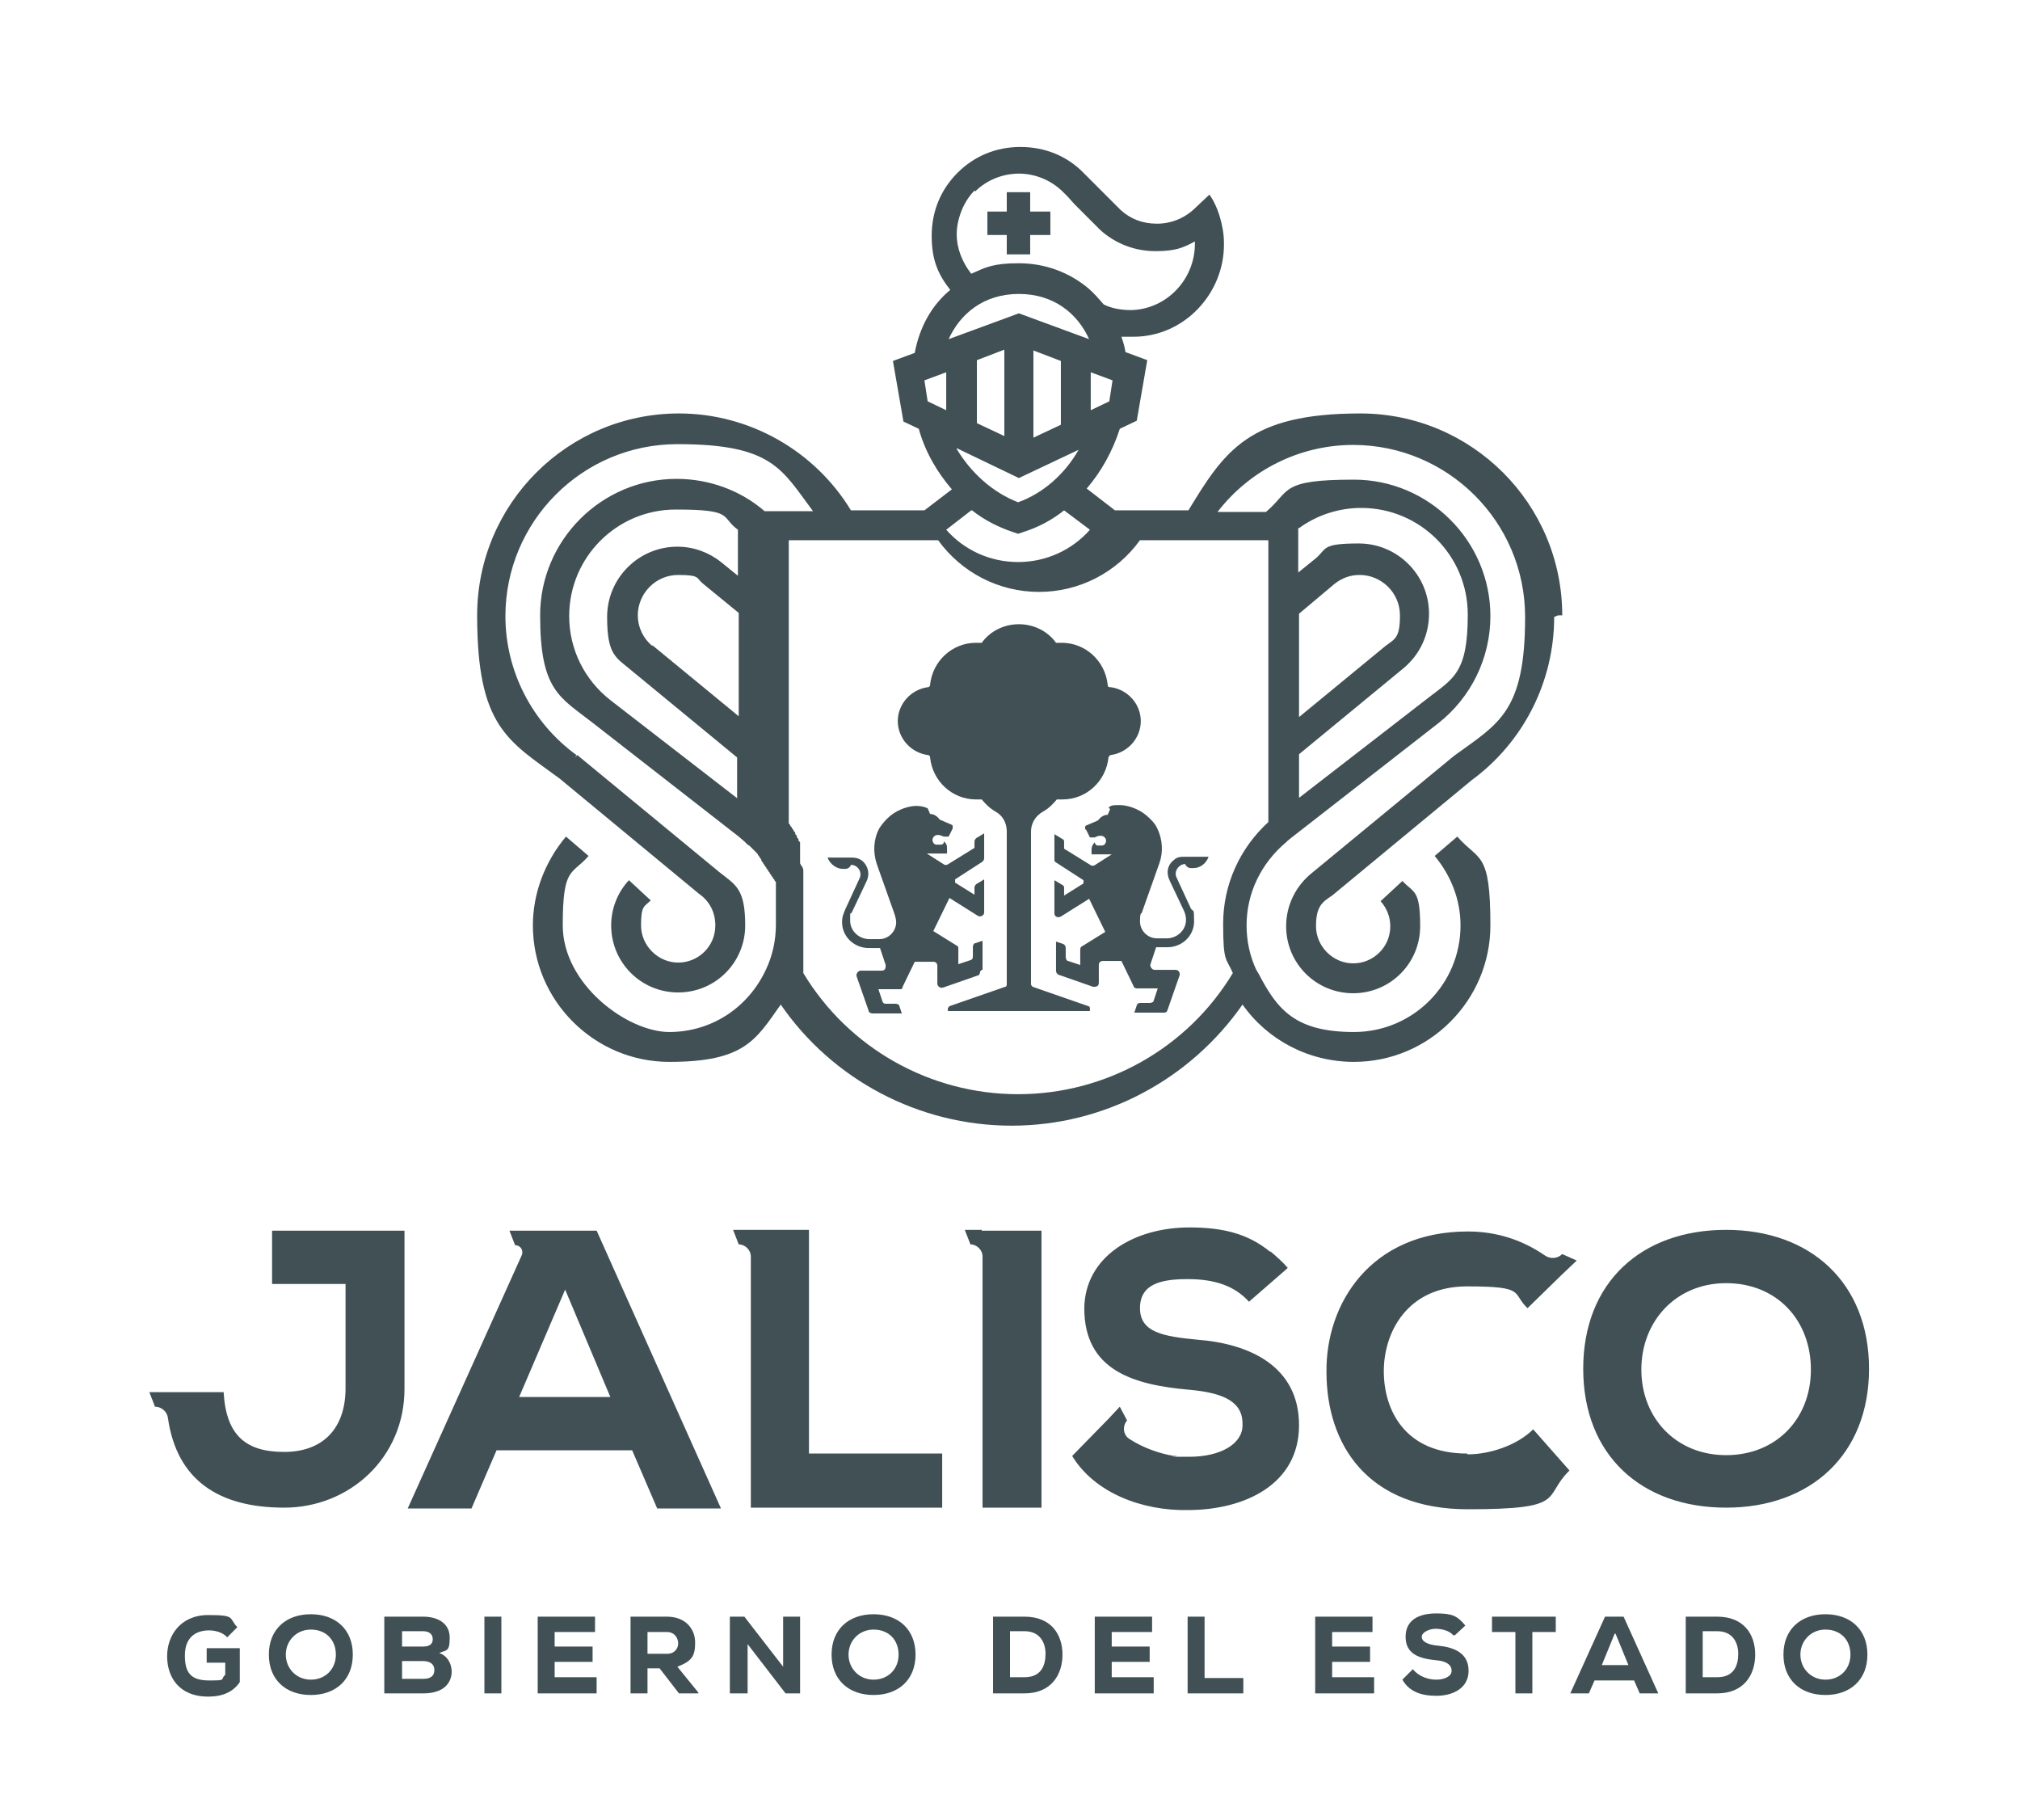 <svg id="Capa_1" xmlns="http://www.w3.org/2000/svg" version="1.1" viewBox="0 0 250.2 225.4">
  <!-- Generator: Adobe Illustrator 29.1.0, SVG Export Plug-In . SVG Version: 2.1.0 Build 142)  -->
  <defs>
    <style>
      .st0 {
        fill: #405055;
      }
    </style>
  </defs>
  <g>
    <path class="st0" d="M193.5,76.2c0-13.8-11.2-25-25-25s-16.8,4.6-21.3,12h-9.1l-3.5-2.7c1.8-2.1,3.2-4.6,4.1-7.4l2.1-1,1.3-7.5-2.7-1c-.1-.7-.3-1.3-.5-1.9h1.2c.4,0,.2,0,.3,0,6.3,0,11.3-5.4,11.2-11.6,0-1.1-.2-2.2-.5-3.2-.4-1.4-1-2.4-1.3-2.8l-1.7,1.6c-1.3,1.3-3,2-4.8,2s-3.3-.6-4.5-1.7l-3-3c-.4-.4-.7-.7-1.1-1.1l-.4-.4c-2.1-2.2-4.9-3.3-7.9-3.3s-5.7,1.1-7.8,3.2-3.2,4.8-3.2,7.8.8,4.8,2.3,6.7c-2.3,1.9-3.8,4.6-4.4,7.8l-2.7,1,1.3,7.5,1.9.9c.8,2.9,2.3,5.4,4.1,7.5l-3.4,2.6h-9.1c-4.5-7.4-12.6-12-21.3-12-13.8,0-25,11.2-25,25s3.8,15.5,10.2,20.2l17.3,14.3h0c1.3.9,2,2.3,2,3.9,0,2.6-2.1,4.6-4.6,4.6s-4.6-2.1-4.6-4.6.4-2.3,1.2-3.1l-2.7-2.5c-1.4,1.5-2.2,3.5-2.2,5.6,0,4.6,3.7,8.3,8.3,8.3s8.3-3.7,8.3-8.3-1.2-5-3.2-6.6h0l-17.6-14.5-.3.3.2-.3c-5.5-4-8.8-10.4-8.8-17.2,0-11.7,9.5-21.3,21.3-21.3s12.9,3.1,16.8,8.3h-6c-3-2.6-6.9-4-10.9-4-9.3,0-16.9,7.6-16.9,16.9s2.4,10.1,6.5,13.3l18.1,14.1.7.6c0,0,.2.2.3.3,0,0,.2.2.3.2l.3.3.3.3.3.3s.2.2.2.3c0,0,.2.2.2.3,0,0,.2.2.2.3,0,0,0,.2.2.3,0,0,0,.2.2.3,0,0,0,.2.2.3,0,0,0,.2.2.3,0,0,0,.2.2.3,0,0,0,.2.2.3,0,0,0,.2.2.3,0,0,0,.2.2.3,0,0,0,.2.2.3,0,0,0,.2,0,.3,0,0,0,.2,0,.4,0,0,0,.2,0,.3,0,0,0,.2,0,.4,0,0,0,.2,0,.3v3.6h0c0,1.9-.4,3.8-1.2,5.5h0c-2.2,4.8-6.8,7.8-12,7.8s-13.2-5.9-13.2-13.2,1.1-6.2,3.2-8.6l-2.8-2.4c-2.6,3.1-4.1,7-4.1,11,0,9.3,7.6,16.9,16.9,16.9s10.7-2.7,13.8-7.1c6.4,9.3,17.1,15,28.6,15s22.1-5.7,28.6-15c3.1,4.4,8.2,7.1,13.8,7.1,9.3,0,16.9-7.6,16.9-16.9s-1.4-7.9-4.1-11l-2.8,2.4c2,2.4,3.2,5.4,3.2,8.6,0,7.3-5.9,13.2-13.2,13.2s-9.5-2.8-11.8-7.2l-.3-.5c-.8-1.7-1.2-3.6-1.2-5.5,0-4,1.8-7.7,4.9-10.3l.2-.2.5-.4,18.1-14.1c4.1-3.2,6.5-8.1,6.5-13.3,0-9.3-7.6-16.9-16.9-16.9s-7.8,1.4-10.9,4h-6c4-5.2,10.2-8.3,16.8-8.3,11.7,0,21.3,9.5,21.3,21.3s-3.3,13.2-8.8,17.2h0l-17.6,14.5h0c-2,1.6-3.2,4-3.2,6.6,0,4.6,3.7,8.3,8.3,8.3s8.3-3.7,8.3-8.3-.8-4.1-2.2-5.6l-2.7,2.5c.8.9,1.2,2,1.2,3.1,0,2.6-2.1,4.6-4.6,4.6s-4.6-2.1-4.6-4.6.8-3,2-3.8h0l17.3-14.3c6.4-4.7,10.2-12.2,10.2-20.2l.5-.2ZM80.8,80c-1.1-.9-1.8-2.3-1.8-3.8,0-2.7,2.2-5,5-5s2.2.4,3.1,1.1l4.4,3.6h0v12.8l-10.7-8.8h0ZM91.5,99l-15.9-12.3c-3.2-2.5-5.1-6.3-5.1-10.4,0-7.3,5.9-13.2,13.2-13.2s5.5.9,7.7,2.5v5.7l-2.1-1.7h0c-1.5-1.2-3.4-1.9-5.4-1.9-4.8,0-8.7,3.9-8.7,8.7s1.1,5,3.1,6.7h0l13,10.7v5.4l.2-.2ZM118.5,55.5l7.7,3.7,7.4-3.5c-1.7,3-4.4,5.4-7.5,6.5-3.1-1.2-5.8-3.6-7.6-6.6h0ZM121,52.5v-7.9l3.4-1.3v10.7l-3.4-1.6h0ZM128,54.1v-10.7l3.4,1.3v7.9l-3.4,1.6h0ZM137.4,49.7l-2.3,1.1v-4.7l2.7,1s-.4,2.6-.4,2.6ZM120.8,23.7c1.4-1.4,3.4-2.2,5.4-2.2s4,.8,5.5,2.3l.4.4c.4.4.7.8,1.1,1.2l3.1,3.1h0c1.9,1.7,4.3,2.6,6.8,2.6s3.4-.4,4.9-1.2v.3c0,4.4-3.5,8.1-7.9,8.2-1.2,0-2.4-.2-3.4-.7-.6-.7-1.2-1.4-1.9-2-2.4-2-5.4-3.1-8.6-3.1s-4.1.5-5.9,1.3c-1.1-1.4-1.8-3.1-1.8-4.9s.8-4,2.2-5.4h0ZM117.2,50.8l-2.3-1.1-.4-2.6,2.7-1s0,4.7,0,4.7ZM126.2,36.4c4.4,0,7.3,2.5,8.7,5.6l-8.7-3.2-8.7,3.2c1.4-3.1,4.3-5.6,8.7-5.6ZM120.4,63.2c1.5,1.2,3.3,2.1,5.1,2.7l.6.2.6-.2c1.9-.6,3.6-1.5,5.1-2.7l3.2,2.4c-2.2,2.5-5.4,4-8.9,4s-6.7-1.5-8.9-4l3.1-2.4h.1ZM160.9,88.3v-12.3h0l4.4-3.7c.9-.7,1.9-1.1,3.1-1.1,2.7,0,5,2.2,5,5s-.6,2.9-1.8,3.8l-10.7,8.8v-.5ZM160.9,65.4c2.2-1.6,4.9-2.5,7.7-2.5,7.3,0,13.2,5.9,13.2,13.2s-1.8,7.9-5,10.4l-15.9,12.3v-5.4l13-10.7h0c2-1.7,3.1-4.1,3.1-6.7,0-4.8-3.9-8.7-8.7-8.7s-3.9.7-5.4,1.9h0l-2.1,1.7v-5.7.2ZM157.1,66.9v34.9c-3.5,3.2-5.6,7.7-5.6,12.6s.4,4.2,1.2,6.1c-5.6,9.3-15.7,15-26.6,15s-21-5.7-26.6-15v-.2c0,0,0-.2,0-.3,0,0,0-.3,0-.4s0-.2,0-.3c0,0,0-.3,0-.4v-.3c0-.2,0-.3,0-.5v-3.5h0v-6s0-.2,0-.3v-.2s0-.2,0-.3h0c0-.4-.3-.6-.4-.9h0c0,0,0-.3,0-.4v-.2s0-.2,0-.2v-.2s0-.2,0-.2c0,0,0,0,0-.2,0,0,0,0,0-.2,0,0,0,0,0-.2,0,0,0,0,0-.2,0,0,0,0,0-.2,0,0,0,0,0-.2,0,0,0,0,0-.2l-.2-.2s0,0,0-.2l-.2-.2s0,0,0-.2l-.2-.2s0,0,0-.2l-.2-.2h0c0,0,0-.2-.2-.3h0c0,0,0-.2-.2-.3h0c0,0,0-.2-.2-.3h0v-35.1h18.5c2.9,4,7.5,6.4,12.5,6.4s9.6-2.4,12.5-6.4h18.5-1.2Z"/>
    <polygon class="st0" points="124.7 31.5 127.6 31.5 127.6 29.1 130.1 29.1 130.1 26.2 127.6 26.2 127.6 23.8 124.7 23.8 124.7 26.2 122.3 26.2 122.3 29.1 124.7 29.1 124.7 31.5"/>
    <path class="st0" d="M137.5,100.2l-.3.7c-.5,0-.9.3-1.2.7l-1.4.6s-.2,0-.2.3,0,.2.1.2h0l.5,1h.6c.4-.2.5-.2.8-.2s.6.3.6.6-.2.6-.5.6h-.6c-.1,0-.3-.2-.3-.4-.3.3-.4.6-.4.9v.6h2.5l-2.2,1.4h-.3l-3.4-2.1v-.8c0-.2,0-.3-.2-.4l-1-.6v3.1c0,.2,0,.3.2.4l3.4,2.2v.4l-2.4,1.5v-.9c0-.2,0-.3-.2-.4l-1-.6v4.1c0,.4.4.6.8.4l3.5-2.2,2,4.1-2.9,1.8c-.1,0-.2.2-.2.4v1.9l-1.5-.5c-.2,0-.3-.3-.3-.5v-1.1c0-.2-.1-.4-.3-.5l-.9-.3v3.6c0,.2.1.4.3.5l4.3,1.5c.3,0,.7,0,.7-.5v-2.2c0-.3.2-.5.5-.5h2.3l1.5,3.1c0,.2.3.3.4.3h2.6l-.5,1.5c0,.2-.3.3-.5.3h-1.1c-.2,0-.4,0-.5.3l-.3.9h3.6c.2,0,.4,0,.5-.3l1.5-4.3c.1-.3-.1-.7-.5-.7h-2.6c-.3,0-.6-.4-.5-.7l.7-2.1h1.4c1.8,0,3.3-1.4,3.3-3.2s-.1-1.1-.4-1.6l-1.8-3.9c-.3-.7.3-1.6,1.1-1.6h0c.1.3.4.5.7.5h.3c.9,0,1.6-.6,1.9-1.4h-3c-.4,0-.9,0-1.3.4-.8.6-1,1.6-.5,2.6l1.8,3.8c.1.3.2.6.2,1,0,1.3-1.1,2.3-2.4,2.3h-1.2c-1.1,0-2.1-.9-2.1-2.1s.2-1,.2-1l2.2-6.2c.5-1.4.4-3-.3-4.4-.3-.6-.8-1.1-1.4-1.6-1-.8-2.3-1.2-3.2-1.2s-1,0-1.4.3l.2.2Z"/>
    <path class="st0" d="M137.5,85.1c-.1,0-.3,0-.3-.3-.3-2.9-2.7-5.2-5.7-5.2s-.3,0-.4,0-.2,0-.3,0c-1-1.4-2.7-2.3-4.6-2.3s-3.6.9-4.6,2.3c0,0-.2,0-.3,0h-.4c-3,0-5.4,2.3-5.7,5.2,0,0,0,.3-.3.3-2.1.3-3.7,2.1-3.7,4.2s1.6,3.9,3.7,4.2c0,0,.3,0,.3.3.3,2.9,2.7,5.2,5.7,5.2s.3,0,.4,0,.2,0,.3,0c.5.6,1,1.1,1.7,1.5h0c.9.5,1.4,1.4,1.4,2.5v18.9c0,0,0,.3-.2.3l-6.9,2.4c0,0-.2.2-.2.3v.3h17.6v-.3c0,0,0-.3-.2-.3l-6.9-2.4c0,0-.2-.2-.2-.3v-18.9c0-1.1.6-2,1.5-2.5.7-.4,1.2-.9,1.7-1.5,0,0,.2,0,.3,0h.4c3,0,5.4-2.3,5.7-5.2,0,0,.1-.3.3-.3,2.1-.3,3.7-2.1,3.7-4.2s-1.6-3.9-3.7-4.2h-.1Z"/>
    <path class="st0" d="M121.7,120.1v-3.6l-.9.3c-.2,0-.3.3-.3.5v1.1c0,.2,0,.4-.3.5l-1.5.5v-1.9c0-.2,0-.3-.2-.4l-2.9-1.8,2-4.1,3.5,2.2c.3.2.8,0,.8-.4v-4.1l-1,.6c0,0-.2.2-.2.4v.9l-2.4-1.5v-.4l3.4-2.2c0,0,.2-.2.2-.4v-3.1l-1,.6c0,0-.2.2-.2.4v.8l-3.4,2.1h-.3l-2.2-1.4h2.5v-.6c0-.3,0-.6-.4-.9,0,.2,0,.3-.3.4h-.6c-.3,0-.5-.3-.5-.6s.3-.6.6-.6.3,0,.8.2c.2,0,.4,0,.6,0l.5-1h0s0,0,0-.2,0-.2-.2-.3l-1.4-.6c-.3-.4-.7-.7-1.2-.7l-.3-.7c-.4-.2-.9-.3-1.4-.3-.9,0-2.2.4-3.2,1.2-.6.5-1.1,1.1-1.4,1.6-.7,1.3-.8,2.9-.3,4.4l2.2,6.2s.2.6.2,1c0,1.1-.9,2.1-2.1,2.1h-1.2c-1.3,0-2.4-1-2.4-2.3s0-.7.2-1l1.8-3.8c.5-1,.2-2-.5-2.6-.4-.3-.8-.4-1.3-.4h-3c.3.8,1.1,1.4,1.9,1.4h.3c.3,0,.6-.2.7-.5h0c.8,0,1.4.8,1.1,1.6l-1.8,3.9c-.2.5-.4.9-.4,1.6,0,1.8,1.5,3.2,3.3,3.2h1.4l.7,2.1c0,.3,0,.7-.5.7h-2.6c-.3,0-.6.4-.5.7l1.5,4.3c0,.2.3.3.5.3h3.6l-.3-.9c0-.2-.3-.3-.5-.3h-1.1c-.2,0-.4,0-.5-.3l-.5-1.5h2.6c.2,0,.4,0,.4-.3l1.5-3.1h2.3c.3,0,.5.2.5.5v2.2c0,.3.3.6.7.5l4.3-1.5c.2,0,.3-.3.3-.5l.2-.2Z"/>
  </g>
  <path class="st0" d="M28.1,202.7c-.6-.6-1.5-.8-2.2-.8-1.8,0-3,1-3,3.1s.7,3.1,3,3.1,1.3-.1,2-.7v-1.5h-2.3v-1.8h4.1v4.2c-.8,1.2-2.1,1.8-3.9,1.8-3.7,0-5.1-2.5-5.1-5s1.6-5.1,5.1-5.1,2.5.4,3.6,1.5l-1.3,1.3h0ZM38.5,209.9c-3.1,0-5.2-1.9-5.2-5s2.1-5,5.2-5,5.2,1.9,5.2,5-2.1,5-5.2,5ZM38.5,201.8c-1.8,0-3.1,1.4-3.1,3.1s1.3,3.1,3.1,3.1,3.1-1.3,3.1-3.1-1.2-3.1-3.1-3.1ZM52.4,200.2c1.8,0,3.3.8,3.3,2.6s-.4,1.5-1.3,1.9c1.2.4,1.7,1.7,1.5,2.8-.3,1.5-1.6,2.2-3.5,2.2h-4.8v-9.5h4.8ZM49.8,203.9h2.6c.8,0,1.2-.3,1.2-.9s-.4-1-1.2-1h-2.6v1.9ZM49.8,207.9h2.6c1,0,1.4-.4,1.4-1.1s-.5-1.1-1.4-1.1h-2.6v2.2h0ZM60,209.7v-9.5h2.1v9.5h-2.1ZM73.9,209.7h-7.3v-9.5h7.1v1.9h-5v1.8h4.7v1.9h-4.7v1.9h5.2v2h0ZM86.5,209.7h-2.4l-2.4-3.1h-1.5v3.1h-2.1v-9.5h4.5c2.3,0,3.5,1.5,3.5,3.2s-.4,2.3-2.2,3l2.6,3.2v.2h0ZM80.2,202v2.8h2.4c1,0,1.4-.7,1.4-1.3s-.4-1.4-1.4-1.4h-2.4ZM97,206.4v-3c0,0,0-3.2,0-3.2h2.1v9.5h-1.8l-4.7-6.1v6.1h-2.2v-9.5h1.8l4.8,6.2h0ZM108.2,209.9c-3.1,0-5.2-1.9-5.2-5s2.1-5,5.2-5,5.2,1.9,5.2,5-2.1,5-5.2,5ZM108.2,201.8c-1.8,0-3.1,1.4-3.1,3.1s1.3,3.1,3.1,3.1,3.1-1.3,3.1-3.1-1.2-3.1-3.1-3.1ZM126.9,200.2c3.3,0,4.7,2.2,4.7,4.7s-1.4,4.8-4.7,4.8h-3.9v-9.5s3.9,0,3.9,0ZM125.1,207.7h1.8c2.1,0,2.6-1.5,2.6-2.9s-.7-2.8-2.6-2.8h-1.8v5.7ZM142.9,209.7h-7.3v-9.5h7.1v1.9h-5v1.8h4.7v1.9h-4.7v1.9h5.2v2h0ZM149.2,200.2v7.6h4.8v1.9h-6.9v-9.5h2.1,0ZM170.2,209.7h-7.3v-9.5h7.1v1.9h-5v1.8h4.7v1.9h-4.7v1.9h5.2v2h0ZM180,202.5c-.5-.6-1.5-.8-2.2-.8s-1.7.4-1.7,1,.8,1,2.1,1.1c1.9.2,3.7.9,3.7,3.1s-2,3.1-4,3.1-3.4-.6-4.2-2l1.3-1.3c.7.9,1.9,1.3,2.9,1.3s1.9-.4,1.9-1.1-.6-1.2-1.9-1.3c-2-.2-3.8-.7-3.8-2.9s1.8-2.9,3.8-2.9,2.6.3,3.6,1.5l-1.3,1.2h-.2ZM187.7,202.1h-2.9v-1.9h7.9v1.9h-2.9v7.6h-2.1v-7.6ZM202.4,208.1h-4.9l-.7,1.6h-2.3l4.3-9.5h2.3l4.3,9.5h-2.3l-.7-1.6h0ZM200,202.3l-1.6,3.9h3.3l-1.6-3.9h0ZM212.7,200.2c3.3,0,4.7,2.2,4.7,4.7s-1.4,4.8-4.7,4.8h-3.9v-9.5h3.9ZM210.9,207.7h1.8c2.1,0,2.6-1.5,2.6-2.9s-.7-2.8-2.6-2.8h-1.8v5.7ZM226.1,209.9c-3.1,0-5.2-1.9-5.2-5s2.1-5,5.2-5,5.2,1.9,5.2,5-2.1,5-5.2,5ZM226.1,201.8c-1.8,0-3.1,1.4-3.1,3.1s1.3,3.1,3.1,3.1,3.1-1.3,3.1-3.1-1.2-3.1-3.1-3.1ZM33.7,152.4v6.6h9.1v12.9c0,5.1-2.9,7.9-7.6,7.9s-7.2-2-7.5-7.4h-9.2l.7,1.8h0c.8,0,1.5.6,1.6,1.4,1.1,7.7,6.3,11.1,14.4,11.1s14.9-6.2,14.9-14.7v-19.6h-16.4ZM74,152.4h-10.9l.7,1.8h0c.7,0,1.1.7.8,1.3l-14.1,31.3h7.9l3.1-7.2h16.8l3.1,7.2h7.9l-15.4-34.4h0ZM64.3,173l5.7-13.3,5.6,13.3s-11.3,0-11.3,0ZM100.2,180v-27.7h-9.4l.7,1.8h0c.8,0,1.5.7,1.5,1.5v31.1h23.7v-6.7h-16.5ZM213.8,186.7c-10.5,0-17.7-6.5-17.7-17.2s7.2-17.2,17.7-17.2,17.7,6.6,17.7,17.2-7.2,17.2-17.7,17.2ZM213.8,158.9c-6.2,0-10.5,4.7-10.5,10.7s4.3,10.6,10.5,10.6,10.5-4.5,10.5-10.6-4.2-10.7-10.5-10.7ZM121.6,152.3h-2.1l.7,1.8h0c.8,0,1.5.7,1.5,1.5v31.1h7.3v-34.3h-7.4ZM159.5,157c-.7-.8-1.4-1.4-2.1-2h-.1c-2.8-2.3-6-3-10-3-6.7,0-12.9,3.5-13,10,0,7.7,6.1,9.5,13,10.1,4.5.4,6.7,1.6,6.6,4.4,0,2.3-2.7,3.9-6.6,3.9s-1.1,0-1.6-.1h-.3c-1.8-.3-3.8-1-5.5-2.1-.8-.5-.9-1.6-.3-2.3l-.9-1.7-1.5,1.6h0l-4.4,4.5c2.8,4.6,8.7,6.8,14.3,6.7,7.1,0,13.8-3.2,13.8-10.5s-6.1-10.1-12.6-10.6c-4.2-.4-7.1-.9-7.1-3.9s2.6-3.6,5.9-3.6,5.8.8,7.6,2.8l4.6-4,.2-.2ZM181.7,180c-7.7,0-10.3-5.4-10.3-10.2s2.9-10.5,10.3-10.5,5.5.8,7.5,2.7l4.2-4.1,1.9-1.8-1.8-.8h0c-.6.6-1.5.6-2.1.2-2.9-2-6.1-3-9.6-3-12,0-17.6,8.9-17.5,17.4,0,8.9,5,17,17.5,17s9.2-1.5,12.6-4.8l-4.5-5.1c-2,2-5.4,3.1-8.1,3.1h0Z"/>
</svg>